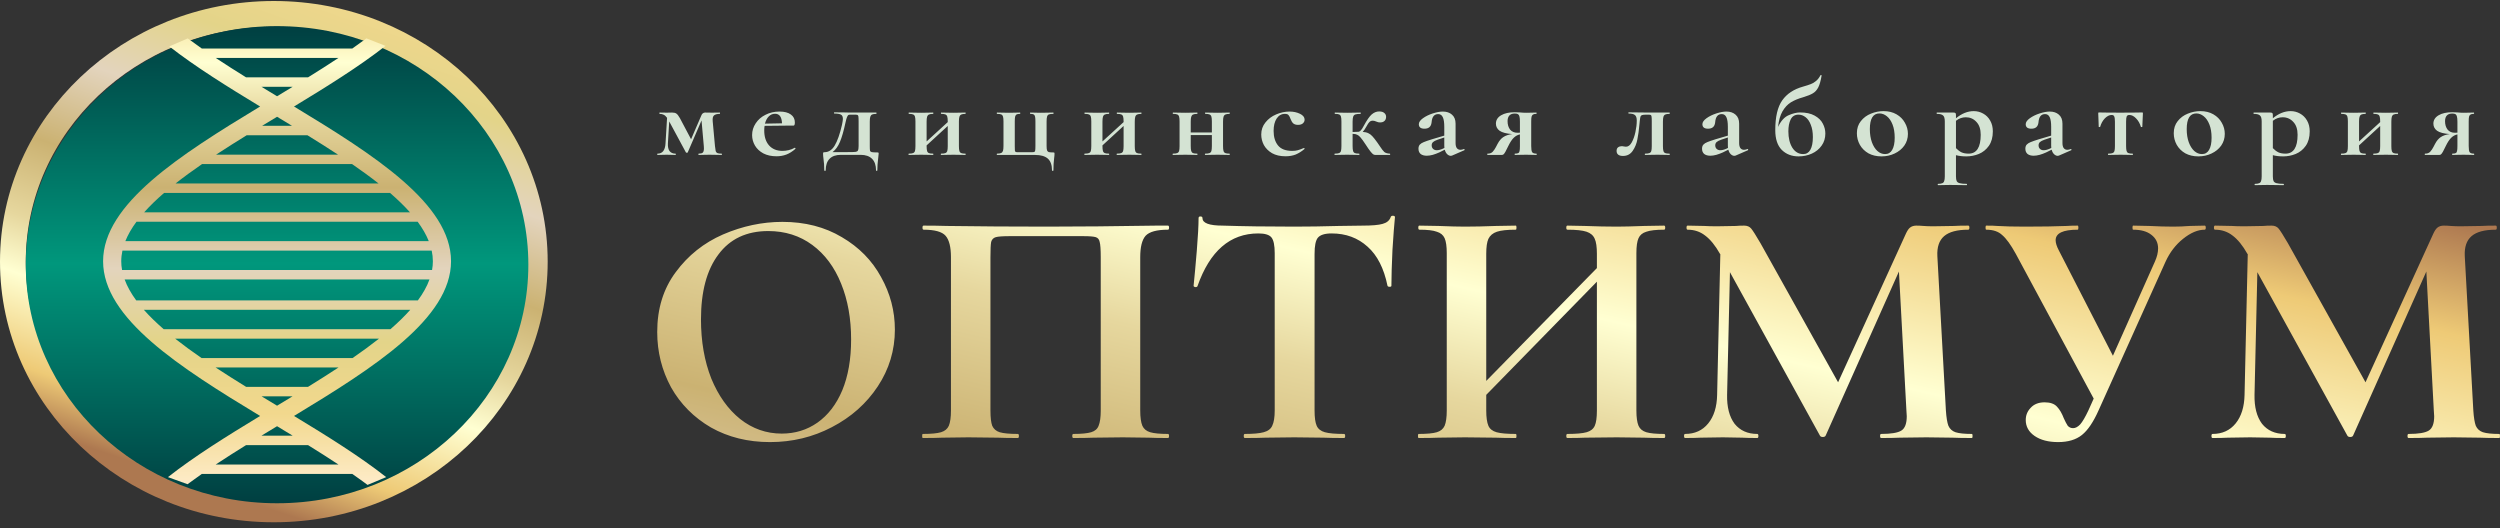 <?xml version="1.0" encoding="UTF-8"?> <svg xmlns="http://www.w3.org/2000/svg" width="388" height="82" viewBox="0 0 388 82" fill="none"><rect x="0" y="0" width="388" height="82" fill="#333333" stroke="none"/><path d="M42.5 79.056C64.867 79.056 83 61.841 83 40.606C83 19.37 64.867 2.156 42.5 2.156C20.133 2.156 2 19.37 2 40.606C2 61.841 20.133 79.056 42.5 79.056Z" stroke="url(#paint0_linear_268_7264)" stroke-width="4"></path><path d="M43 78.106C64.539 78.106 82 61.529 82 41.081C82 20.632 64.539 4.055 43 4.055C21.461 4.055 4 20.632 4 41.081C4 61.529 21.461 78.106 43 78.106Z" fill="url(#paint1_linear_268_7264)"></path><path fill-rule="evenodd" clip-rule="evenodd" d="M56.871 5.953C56.166 6.479 55.434 7.004 54.682 7.528H31.319C30.568 7.005 29.839 6.482 29.135 5.958L26.272 7.2C30.348 10.379 35.304 13.46 40.368 16.53C27.93 24.059 16 31.645 16 40.543C16 49.441 27.93 57.027 40.368 64.556C35.218 67.678 30.178 70.813 26.064 74.049L29.106 75.149C29.819 74.618 30.558 74.087 31.319 73.557H54.681C55.494 74.124 56.282 74.69 57.04 75.258L59.936 74.048C55.821 70.812 50.782 67.678 45.632 64.556C58.07 57.027 70 49.441 70 40.543C70 31.645 58.07 24.059 45.632 16.53C50.736 13.436 55.731 10.329 59.827 7.123L56.871 5.953ZM52.524 8.992C51.008 9.997 49.426 11.001 47.81 12.004H38.19C36.574 11.001 34.993 9.998 33.477 8.992H52.524ZM45.426 13.467C44.621 13.958 43.811 14.449 43 14.939C42.189 14.449 41.379 13.958 40.574 13.467H45.426ZM33.477 72.093C34.994 71.088 36.575 70.085 38.191 69.082H47.809C49.425 70.085 51.006 71.088 52.523 72.093H33.477ZM40.576 67.618C41.38 67.127 42.19 66.637 43 66.147C43.811 66.637 44.62 67.127 45.425 67.618H40.576ZM43 18.121C42.225 18.59 41.45 19.058 40.679 19.527H45.321C44.55 19.058 43.775 18.59 43 18.121ZM38.286 20.991C36.662 21.994 35.069 22.997 33.538 24.002H52.462C50.931 22.997 49.338 21.994 47.714 20.991H38.286ZM31.357 25.466C29.901 26.468 28.52 27.471 27.244 28.478H58.756C57.48 27.471 56.099 26.468 54.643 25.466H31.357ZM25.466 29.942C24.309 30.942 23.269 31.946 22.373 32.953H63.627C62.731 31.946 61.691 30.942 60.534 29.942H25.466ZM21.178 34.417C20.439 35.416 19.855 36.419 19.453 37.428H66.547C66.145 36.419 65.561 35.416 64.822 34.417H21.178ZM19.001 38.893C18.882 39.441 18.818 39.991 18.818 40.543C18.818 40.998 18.861 41.451 18.943 41.903H67.057C67.139 41.451 67.181 40.998 67.181 40.543C67.181 39.991 67.119 39.441 66.999 38.893H19.001ZM19.341 43.368C19.738 44.458 20.349 45.541 21.141 46.62H64.858C65.652 45.541 66.263 44.458 66.659 43.368H19.341ZM22.329 48.084C23.221 49.092 24.257 50.095 25.411 51.096H60.59C61.743 50.095 62.78 49.092 63.671 48.084H22.329ZM27.182 52.56C28.455 53.566 29.834 54.569 31.287 55.571H54.714C56.167 54.569 57.545 53.566 58.818 52.56H27.182ZM33.465 57.035C34.994 58.04 36.585 59.044 38.208 60.046H47.792C49.415 59.044 51.007 58.04 52.535 57.035H33.465ZM40.599 61.511C41.396 61.995 42.197 62.48 43 62.965C43.803 62.48 44.604 61.995 45.401 61.511H40.599Z" fill="url(#paint2_linear_268_7264)"></path><path d="M119.504 68.612C116.08 68.612 113.025 67.856 110.338 66.344C107.687 64.797 105.626 62.723 104.153 60.121C102.718 57.483 102 54.618 102 51.523C102 47.902 102.957 44.808 104.871 42.241C106.785 39.639 109.233 37.687 112.215 36.386C115.233 35.085 118.308 34.435 121.437 34.435C124.934 34.435 128.007 35.226 130.658 36.808C133.308 38.355 135.332 40.412 136.732 42.979C138.167 45.546 138.885 48.271 138.885 51.154C138.885 54.354 138.002 57.29 136.235 59.962C134.468 62.635 132.093 64.745 129.111 66.292C126.166 67.839 122.964 68.612 119.504 68.612ZM121.326 67.294C123.388 67.294 125.228 66.731 126.848 65.606C128.504 64.445 129.793 62.776 130.713 60.595C131.633 58.38 132.093 55.743 132.093 52.684C132.093 49.449 131.578 46.566 130.547 44.034C129.517 41.467 128.026 39.463 126.075 38.021C124.124 36.58 121.842 35.859 119.228 35.859C115.878 35.859 113.301 37.072 111.497 39.498C109.694 41.889 108.792 45.247 108.792 49.572C108.792 52.983 109.325 56.042 110.393 58.749C111.497 61.422 112.988 63.514 114.866 65.026C116.779 66.538 118.933 67.294 121.326 67.294ZM181.271 67.347C181.381 67.347 181.436 67.452 181.436 67.663C181.436 67.874 181.381 67.979 181.271 67.979C180.019 67.979 179.025 67.962 178.289 67.927L174.258 67.874L169.675 67.927C168.902 67.962 167.872 67.979 166.583 67.979C166.473 67.979 166.417 67.874 166.417 67.663C166.417 67.452 166.473 67.347 166.583 67.347C167.835 67.347 168.755 67.259 169.344 67.083C169.933 66.907 170.32 66.573 170.503 66.081C170.724 65.553 170.835 64.762 170.835 63.707V39.92C170.835 38.725 170.779 37.933 170.669 37.547C170.596 37.16 170.393 36.914 170.062 36.808C169.73 36.703 169.068 36.65 168.074 36.65H156.754C155.65 36.65 154.914 36.703 154.546 36.808C154.178 36.914 153.938 37.16 153.828 37.547C153.755 37.933 153.717 38.725 153.717 39.92V63.707C153.717 64.797 153.81 65.588 153.993 66.081C154.214 66.573 154.601 66.907 155.153 67.083C155.743 67.259 156.681 67.347 157.969 67.347C158.08 67.347 158.135 67.452 158.135 67.663C158.135 67.874 158.08 67.979 157.969 67.979C156.681 67.979 155.65 67.962 154.877 67.927L150.294 67.874L146.208 67.927C145.472 67.962 144.478 67.979 143.226 67.979C143.153 67.979 143.116 67.874 143.116 67.663C143.116 67.452 143.153 67.347 143.226 67.347C144.515 67.347 145.454 67.259 146.042 67.083C146.632 66.907 147.036 66.573 147.257 66.081C147.478 65.553 147.588 64.762 147.588 63.707V39.92C147.588 38.338 147.312 37.23 146.76 36.597C146.208 35.964 145.067 35.648 143.337 35.648C143.226 35.648 143.171 35.542 143.171 35.331C143.171 35.12 143.226 35.015 143.337 35.015C144.589 35.015 145.804 35.033 146.981 35.068C151.914 35.138 157.086 35.173 162.497 35.173C167.393 35.173 173.043 35.12 179.449 35.015H181.271C181.381 35.015 181.436 35.12 181.436 35.331C181.436 35.542 181.381 35.648 181.271 35.648C179.541 35.648 178.381 35.964 177.792 36.597C177.24 37.23 176.964 38.338 176.964 39.92V63.707C176.964 64.762 177.074 65.553 177.295 66.081C177.516 66.573 177.921 66.907 178.51 67.083C179.099 67.259 180.019 67.347 181.271 67.347ZM195.295 36.228C190.914 36.228 187.767 38.953 185.853 44.403C185.816 44.509 185.705 44.562 185.522 44.562C185.337 44.526 185.246 44.456 185.246 44.351C185.393 42.944 185.558 41.133 185.743 38.918C185.926 36.668 186.019 34.98 186.019 33.855C186.019 33.679 186.11 33.591 186.295 33.591C186.515 33.591 186.626 33.679 186.626 33.855C186.626 34.628 187.675 35.015 189.773 35.015C192.939 35.12 196.638 35.173 200.872 35.173C203.043 35.173 205.344 35.138 207.773 35.068L211.529 35.015C212.927 35.015 213.939 34.927 214.566 34.751C215.228 34.575 215.651 34.224 215.836 33.697C215.871 33.556 215.982 33.485 216.167 33.485C216.389 33.485 216.498 33.556 216.498 33.697C216.389 34.751 216.259 36.439 216.112 38.76C216.001 41.081 215.947 42.944 215.947 44.351C215.947 44.456 215.855 44.509 215.67 44.509C215.486 44.509 215.375 44.456 215.339 44.351C214.786 41.643 213.754 39.621 212.248 38.285C210.737 36.914 208.878 36.228 206.669 36.228C205.602 36.228 204.883 36.457 204.516 36.914C204.185 37.336 204.02 38.162 204.02 39.393V63.707C204.02 64.797 204.131 65.588 204.351 66.081C204.571 66.573 204.994 66.907 205.621 67.083C206.245 67.259 207.241 67.347 208.603 67.347C208.712 67.347 208.769 67.452 208.769 67.663C208.769 67.874 208.712 67.979 208.603 67.979C207.276 67.979 206.229 67.962 205.455 67.927L200.872 67.874L196.399 67.927C195.626 67.962 194.559 67.979 193.197 67.979C193.086 67.979 193.031 67.874 193.031 67.663C193.031 67.452 193.086 67.347 193.197 67.347C194.522 67.347 195.497 67.259 196.123 67.083C196.786 66.907 197.228 66.573 197.449 66.081C197.706 65.553 197.835 64.762 197.835 63.707V39.287C197.835 38.092 197.67 37.283 197.338 36.861C197.007 36.439 196.326 36.228 195.295 36.228ZM258.275 67.347C258.384 67.347 258.44 67.452 258.44 67.663C258.44 67.874 258.384 67.979 258.275 67.979C256.986 67.979 255.955 67.962 255.181 67.927L250.931 67.874L245.96 67.927C245.298 67.962 244.397 67.979 243.254 67.979C243.145 67.979 243.089 67.874 243.089 67.663C243.089 67.452 243.145 67.347 243.254 67.347C244.617 67.347 245.612 67.259 246.237 67.083C246.863 66.907 247.287 66.573 247.507 66.081C247.729 65.588 247.838 64.797 247.838 63.707V43.718L230.665 61.281V63.707C230.665 64.762 230.776 65.553 230.998 66.081C231.218 66.573 231.642 66.907 232.266 67.083C232.893 67.259 233.886 67.347 235.248 67.347C235.322 67.347 235.36 67.452 235.36 67.663C235.36 67.874 235.322 67.979 235.248 67.979C233.959 67.979 232.931 67.962 232.157 67.927L227.354 67.874L223.212 67.927C222.475 67.962 221.462 67.979 220.176 67.979C220.1 67.979 220.065 67.874 220.065 67.663C220.065 67.452 220.1 67.347 220.176 67.347C221.462 67.347 222.401 67.259 222.99 67.083C223.579 66.907 223.983 66.573 224.206 66.081C224.426 65.553 224.537 64.762 224.537 63.707V39.287C224.537 38.232 224.426 37.459 224.206 36.967C223.983 36.474 223.579 36.14 222.99 35.964C222.439 35.754 221.536 35.648 220.284 35.648C220.176 35.648 220.119 35.542 220.119 35.331C220.119 35.12 220.176 35.015 220.284 35.015L223.267 35.068C224.96 35.138 226.323 35.173 227.354 35.173C228.751 35.173 230.372 35.138 232.212 35.068L235.248 35.015C235.322 35.015 235.36 35.12 235.36 35.331C235.36 35.542 235.322 35.648 235.248 35.648C233.924 35.648 232.947 35.754 232.323 35.964C231.696 36.175 231.254 36.544 230.998 37.072C230.776 37.564 230.665 38.338 230.665 39.393V59.118L247.838 41.608V39.393C247.838 38.338 247.729 37.564 247.507 37.072C247.287 36.544 246.863 36.175 246.237 35.964C245.612 35.754 244.617 35.648 243.254 35.648C243.145 35.648 243.089 35.542 243.089 35.331C243.089 35.12 243.145 35.015 243.254 35.015L245.96 35.068C247.8 35.138 249.458 35.173 250.931 35.173C251.925 35.173 253.341 35.138 255.181 35.068L258.275 35.015C258.384 35.015 258.44 35.12 258.44 35.331C258.44 35.542 258.384 35.648 258.275 35.648C257.021 35.648 256.101 35.754 255.512 35.964C254.924 36.14 254.519 36.474 254.299 36.967C254.077 37.459 253.968 38.232 253.968 39.287V63.707C253.968 64.762 254.077 65.553 254.299 66.081C254.519 66.573 254.924 66.907 255.512 67.083C256.101 67.259 257.021 67.347 258.275 67.347ZM306.033 67.347C306.109 67.347 306.144 67.452 306.144 67.663C306.144 67.874 306.109 67.979 306.033 67.979C304.782 67.979 303.789 67.962 303.053 67.927L298.966 67.874L294.825 67.927C294.125 67.962 293.169 67.979 291.954 67.979C291.843 67.979 291.788 67.874 291.788 67.663C291.788 67.452 291.843 67.347 291.954 67.347C293.501 67.347 294.548 67.171 295.102 66.819C295.653 66.468 295.929 65.729 295.929 64.604L295.875 63.707L294.714 42.135L283.34 67.61C283.267 67.751 283.12 67.821 282.898 67.821C282.678 67.821 282.531 67.751 282.456 67.61L268.487 42.241L268.045 61.281C268.007 63.18 268.395 64.674 269.204 65.764C270.051 66.819 271.228 67.347 272.737 67.347C272.849 67.347 272.903 67.452 272.903 67.663C272.903 67.874 272.849 67.979 272.737 67.979C271.744 67.979 270.971 67.962 270.42 67.927L267.383 67.874L263.904 67.927C263.315 67.962 262.523 67.979 261.529 67.979C261.418 67.979 261.364 67.874 261.364 67.663C261.364 67.452 261.418 67.347 261.529 67.347C263.038 67.347 264.235 66.802 265.117 65.712C266.002 64.621 266.463 63.145 266.498 61.281L266.995 39.446L266.941 39.393C266.205 38.092 265.432 37.142 264.62 36.544C263.849 35.947 262.946 35.648 261.915 35.648C261.806 35.648 261.749 35.542 261.749 35.331C261.749 35.12 261.806 35.015 261.915 35.015L264.512 35.068C265.027 35.103 265.689 35.12 266.498 35.12L269.426 35.068C269.757 35.033 270.181 35.015 270.696 35.015C271.174 35.015 271.543 35.173 271.798 35.49C272.059 35.806 272.536 36.562 273.234 37.758L285.272 59.33L295.764 36.334C295.984 35.841 296.206 35.507 296.426 35.331C296.684 35.12 297.015 35.015 297.419 35.015C297.751 35.015 298.12 35.033 298.524 35.068C298.966 35.103 299.463 35.12 300.016 35.12L303.273 35.068C303.789 35.033 304.524 35.015 305.482 35.015C305.593 35.015 305.648 35.12 305.648 35.331C305.648 35.542 305.593 35.648 305.482 35.648C303.753 35.648 302.5 35.982 301.726 36.65C300.955 37.318 300.605 38.355 300.679 39.762L302.003 63.707C302.076 64.797 302.206 65.588 302.391 66.081C302.611 66.573 302.98 66.907 303.493 67.083C304.046 67.259 304.893 67.347 306.033 67.347ZM342.169 35.015C342.281 35.015 342.335 35.12 342.335 35.331C342.335 35.542 342.281 35.648 342.169 35.648C341.103 35.648 339.979 36.123 338.801 37.072C337.659 37.986 336.758 39.164 336.096 40.606L325.715 63.654C324.904 65.483 324.041 66.766 323.119 67.505C322.199 68.243 320.966 68.612 319.42 68.612C317.911 68.612 316.697 68.296 315.775 67.663C314.855 67.03 314.396 66.204 314.396 65.184C314.396 64.445 314.654 63.813 315.167 63.285C315.683 62.723 316.402 62.441 317.322 62.441C318.206 62.441 318.85 62.67 319.254 63.127C319.658 63.549 320.008 64.147 320.304 64.92C320.524 65.413 320.727 65.799 320.912 66.081C321.132 66.327 321.409 66.45 321.74 66.45C322.109 66.45 322.475 66.256 322.844 65.87C323.213 65.448 323.634 64.727 324.114 63.707L324.942 61.861L312.849 39.393C312.076 37.986 311.376 37.019 310.751 36.492C310.163 35.929 309.335 35.648 308.266 35.648C308.192 35.648 308.155 35.542 308.155 35.331C308.155 35.12 308.192 35.015 308.266 35.015C309.077 35.015 309.647 35.033 309.978 35.068C311.083 35.138 312.518 35.173 314.285 35.173C316.898 35.173 319.053 35.138 320.744 35.068C321.224 35.033 321.794 35.015 322.456 35.015C322.53 35.015 322.567 35.12 322.567 35.331C322.567 35.542 322.53 35.648 322.456 35.648C320.174 35.648 319.034 36.193 319.034 37.283C319.034 37.705 319.2 38.232 319.531 38.865L327.924 55.216L334.438 40.606C334.771 39.867 334.937 39.182 334.937 38.549C334.937 37.67 334.587 36.967 333.887 36.439C333.225 35.912 332.286 35.648 331.07 35.648C330.997 35.648 330.961 35.542 330.961 35.331C330.961 35.12 330.997 35.015 331.07 35.015L333.556 35.068C334.953 35.138 336.207 35.173 337.311 35.173C338.12 35.173 338.967 35.138 339.849 35.068L342.169 35.015ZM387.889 67.347C387.962 67.347 388 67.452 388 67.663C388 67.874 387.962 67.979 387.889 67.979C386.638 67.979 385.644 67.962 384.906 67.927L380.822 67.874L376.681 67.927C375.981 67.962 375.023 67.979 373.809 67.979C373.698 67.979 373.644 67.874 373.644 67.663C373.644 67.452 373.698 67.347 373.809 67.347C375.354 67.347 376.404 67.171 376.955 66.819C377.508 66.468 377.785 65.729 377.785 64.604L377.728 63.707L376.57 42.135L365.196 67.61C365.123 67.751 364.974 67.821 364.754 67.821C364.531 67.821 364.385 67.751 364.311 67.61L350.341 42.241L349.901 61.281C349.863 63.18 350.251 64.674 351.06 65.764C351.906 66.819 353.084 67.347 354.593 67.347C354.704 67.347 354.759 67.452 354.759 67.663C354.759 67.874 354.704 67.979 354.593 67.979C353.6 67.979 352.826 67.962 352.273 67.927L349.236 67.874L345.76 67.927C345.171 67.962 344.378 67.979 343.385 67.979C343.274 67.979 343.219 67.874 343.219 67.663C343.219 67.452 343.274 67.347 343.385 67.347C344.894 67.347 346.091 66.802 346.973 65.712C347.857 64.621 348.316 63.145 348.354 61.281L348.851 39.446L348.796 39.393C348.061 38.092 347.287 37.142 346.476 36.544C345.703 35.947 344.802 35.648 343.77 35.648C343.659 35.648 343.605 35.542 343.605 35.331C343.605 35.12 343.659 35.015 343.77 35.015L346.365 35.068C346.881 35.103 347.545 35.12 348.354 35.12L351.28 35.068C351.611 35.033 352.036 35.015 352.55 35.015C353.03 35.015 353.396 35.173 353.654 35.49C353.912 35.806 354.392 36.562 355.09 37.758L367.128 59.33L377.62 36.334C377.84 35.841 378.06 35.507 378.282 35.331C378.54 35.12 378.871 35.015 379.275 35.015C379.606 35.015 379.975 35.033 380.38 35.068C380.822 35.103 381.319 35.12 381.87 35.12L385.129 35.068C385.644 35.033 386.38 35.015 387.338 35.015C387.447 35.015 387.503 35.12 387.503 35.331C387.503 35.542 387.447 35.648 387.338 35.648C385.607 35.648 384.355 35.982 383.582 36.65C382.809 37.318 382.461 38.355 382.532 39.762L383.859 63.707C383.932 64.797 384.062 65.588 384.244 66.081C384.467 66.573 384.833 66.907 385.349 67.083C385.902 67.259 386.749 67.347 387.889 67.347Z" fill="url(#paint3_linear_268_7264)"></path><path d="M111.989 23.845C112.026 23.845 112.045 23.879 112.045 23.947C112.045 24.015 112.026 24.049 111.989 24.049C111.629 24.049 111.343 24.044 111.132 24.032L110.107 24.015L109.138 24.032C108.964 24.044 108.728 24.049 108.43 24.049C108.405 24.049 108.392 24.015 108.392 23.947C108.392 23.879 108.405 23.845 108.43 23.845C108.74 23.845 108.951 23.794 109.063 23.691C109.187 23.578 109.249 23.356 109.249 23.026C109.249 22.878 109.243 22.759 109.231 22.668L108.877 18.695L106.734 23.657C106.721 23.691 106.678 23.708 106.603 23.708C106.529 23.708 106.479 23.691 106.454 23.657L103.882 18.883L103.863 18.849L103.658 22.276C103.634 22.788 103.721 23.18 103.919 23.453C104.131 23.714 104.435 23.845 104.833 23.845C104.87 23.845 104.889 23.879 104.889 23.947C104.889 24.015 104.87 24.049 104.833 24.049C104.572 24.049 104.373 24.044 104.236 24.032L103.472 24.015L102.69 24.032C102.54 24.044 102.329 24.049 102.056 24.049C102.019 24.049 102 24.015 102 23.947C102 23.879 102.019 23.845 102.056 23.845C102.814 23.845 103.224 23.322 103.286 22.276L103.528 18.286C103.354 18.048 103.18 17.888 103.006 17.809C102.832 17.718 102.621 17.672 102.373 17.672C102.348 17.672 102.335 17.638 102.335 17.57C102.335 17.502 102.348 17.468 102.373 17.468L103.491 17.485L104.311 17.468C104.597 17.468 104.814 17.519 104.963 17.621C105.125 17.724 105.311 17.962 105.522 18.337L107.255 21.611L108.858 17.894C108.908 17.758 108.982 17.655 109.082 17.587C109.193 17.508 109.305 17.468 109.417 17.468L110.517 17.485L111.709 17.468C111.734 17.468 111.747 17.502 111.747 17.57C111.747 17.638 111.734 17.672 111.709 17.672C111.299 17.672 111.001 17.752 110.815 17.911C110.641 18.059 110.573 18.354 110.61 18.798L110.964 22.668C111.001 23.032 111.038 23.294 111.076 23.453C111.125 23.6 111.213 23.703 111.337 23.76C111.473 23.816 111.691 23.845 111.989 23.845ZM123.361 22.924C123.386 22.924 123.411 22.947 123.435 22.992C123.473 23.038 123.479 23.072 123.454 23.095C122.995 23.504 122.529 23.799 122.056 23.981C121.584 24.163 121.069 24.254 120.51 24.254C119.727 24.254 119.05 24.106 118.478 23.811C117.907 23.504 117.472 23.1 117.174 22.6C116.876 22.088 116.727 21.543 116.727 20.963C116.727 20.304 116.913 19.696 117.285 19.139C117.658 18.571 118.168 18.127 118.814 17.809C119.46 17.479 120.18 17.314 120.975 17.314C121.746 17.314 122.336 17.468 122.746 17.775C123.156 18.07 123.361 18.48 123.361 19.003C123.361 19.332 123.293 19.497 123.156 19.497H122.019L118.665 19.531C118.627 19.747 118.609 19.986 118.609 20.247C118.609 21.225 118.857 21.998 119.354 22.566C119.863 23.134 120.559 23.419 121.441 23.419C121.752 23.419 122.075 23.379 122.411 23.299C122.746 23.22 123.05 23.1 123.324 22.941L123.361 22.924ZM120.286 17.655C119.913 17.655 119.59 17.792 119.317 18.065C119.044 18.337 118.845 18.713 118.721 19.19L121.367 19.139C121.33 18.15 120.969 17.655 120.286 17.655ZM136.145 23.657C136.244 23.657 136.306 23.669 136.331 23.691C136.356 23.703 136.368 23.754 136.368 23.845C136.368 23.959 136.343 24.197 136.294 24.561C136.207 25.22 136.163 25.845 136.163 26.436C136.163 26.493 136.126 26.522 136.051 26.522C135.989 26.522 135.958 26.493 135.958 26.436C135.958 25.652 135.753 25.055 135.343 24.646C134.933 24.237 134.343 24.032 133.573 24.032H130.498C129.728 24.032 129.144 24.237 128.746 24.646C128.348 25.055 128.15 25.652 128.15 26.436C128.15 26.493 128.113 26.522 128.038 26.522C127.963 26.522 127.926 26.493 127.926 26.436C127.926 25.766 127.882 25.141 127.796 24.561C127.783 24.481 127.771 24.373 127.758 24.237C127.746 24.101 127.74 23.97 127.74 23.845C127.74 23.754 127.752 23.697 127.777 23.674C127.802 23.64 127.858 23.623 127.945 23.623C128.603 23.623 129.137 23.276 129.547 22.583C129.97 21.878 130.349 20.799 130.684 19.343C130.771 18.9 130.815 18.605 130.815 18.457C130.815 18.116 130.715 17.894 130.516 17.792C130.318 17.678 129.97 17.621 129.473 17.621C129.448 17.621 129.436 17.593 129.436 17.536C129.436 17.468 129.448 17.434 129.473 17.434L131.206 17.451C131.392 17.462 131.604 17.468 131.84 17.468H135.996C136.02 17.468 136.033 17.502 136.033 17.57C136.033 17.638 136.02 17.672 135.996 17.672C135.71 17.672 135.492 17.707 135.343 17.775C135.207 17.843 135.114 17.962 135.064 18.133C135.014 18.292 134.989 18.542 134.989 18.883V22.668C134.989 23.032 135.002 23.271 135.026 23.384C135.064 23.498 135.151 23.572 135.287 23.606C135.437 23.64 135.722 23.657 136.145 23.657ZM133.256 18.849C133.256 18.44 133.243 18.173 133.219 18.048C133.194 17.922 133.138 17.849 133.051 17.826C132.976 17.803 132.79 17.792 132.492 17.792H132.026C131.865 17.792 131.747 17.809 131.672 17.843C131.61 17.877 131.542 17.979 131.467 18.15C131.392 18.309 131.312 18.593 131.225 19.003C130.951 20.287 130.665 21.287 130.367 22.003C130.069 22.719 129.684 23.254 129.212 23.606H131.542C132.175 23.606 132.585 23.595 132.771 23.572C132.958 23.549 133.082 23.481 133.144 23.367C133.219 23.242 133.256 23.009 133.256 22.668V18.849ZM149.83 23.845C149.855 23.845 149.867 23.879 149.867 23.947C149.867 24.015 149.855 24.049 149.83 24.049C149.482 24.049 149.215 24.044 149.028 24.032L147.985 24.015L146.885 24.032C146.687 24.044 146.413 24.049 146.065 24.049C146.028 24.049 146.01 24.015 146.01 23.947C146.01 23.879 146.028 23.845 146.065 23.845C146.363 23.845 146.581 23.816 146.718 23.76C146.867 23.703 146.966 23.595 147.016 23.436C147.066 23.265 147.09 23.009 147.09 22.668V19.548L143.81 22.566V22.668C143.81 23.009 143.835 23.265 143.885 23.436C143.934 23.595 144.028 23.703 144.164 23.76C144.301 23.816 144.518 23.845 144.817 23.845C144.842 23.845 144.854 23.879 144.854 23.947C144.854 24.015 144.842 24.049 144.817 24.049C144.469 24.049 144.202 24.044 144.015 24.032L142.972 24.015L141.891 24.032C141.692 24.044 141.412 24.049 141.052 24.049C141.015 24.049 140.996 24.015 140.996 23.947C140.996 23.879 141.015 23.845 141.052 23.845C141.35 23.845 141.568 23.816 141.704 23.76C141.854 23.703 141.953 23.595 142.003 23.436C142.052 23.265 142.077 23.009 142.077 22.668V18.849C142.077 18.508 142.052 18.258 142.003 18.099C141.953 17.928 141.854 17.814 141.704 17.758C141.568 17.701 141.356 17.672 141.071 17.672C141.033 17.672 141.015 17.638 141.015 17.57C141.015 17.502 141.033 17.468 141.071 17.468C141.419 17.468 141.686 17.474 141.872 17.485L142.972 17.502L144.015 17.485C144.214 17.474 144.481 17.468 144.817 17.468C144.842 17.468 144.854 17.502 144.854 17.57C144.854 17.638 144.842 17.672 144.817 17.672C144.531 17.672 144.313 17.707 144.164 17.775C144.028 17.843 143.934 17.962 143.885 18.133C143.835 18.292 143.81 18.542 143.81 18.883V21.952L147.09 18.951V18.849C147.09 18.508 147.066 18.258 147.016 18.099C146.966 17.928 146.867 17.814 146.718 17.758C146.581 17.701 146.37 17.672 146.084 17.672C146.047 17.672 146.028 17.638 146.028 17.57C146.028 17.502 146.047 17.468 146.084 17.468C146.432 17.468 146.699 17.474 146.885 17.485L147.985 17.502L149.028 17.485C149.227 17.474 149.494 17.468 149.83 17.468C149.855 17.468 149.867 17.502 149.867 17.57C149.867 17.638 149.855 17.672 149.83 17.672C149.544 17.672 149.327 17.707 149.178 17.775C149.041 17.843 148.948 17.962 148.898 18.133C148.848 18.292 148.823 18.542 148.823 18.883V22.668C148.823 23.009 148.848 23.265 148.898 23.436C148.948 23.595 149.041 23.703 149.178 23.76C149.314 23.816 149.532 23.845 149.83 23.845ZM162.617 24.612C162.183 24.237 161.53 24.049 160.661 24.049H154.753C154.716 24.049 154.697 24.015 154.697 23.947C154.697 23.879 154.716 23.845 154.753 23.845C155.039 23.845 155.25 23.811 155.387 23.742C155.523 23.674 155.616 23.561 155.666 23.401C155.716 23.231 155.741 22.975 155.741 22.634V18.849C155.741 18.508 155.716 18.258 155.666 18.099C155.616 17.928 155.523 17.814 155.387 17.758C155.25 17.701 155.039 17.672 154.753 17.672C154.716 17.672 154.697 17.638 154.697 17.57C154.697 17.502 154.716 17.468 154.753 17.468C155.101 17.468 155.368 17.474 155.554 17.485L156.598 17.502L157.586 17.485C157.76 17.474 157.996 17.468 158.294 17.468C158.331 17.468 158.35 17.502 158.35 17.57C158.35 17.638 158.331 17.672 158.294 17.672C158.058 17.672 157.884 17.701 157.772 17.758C157.672 17.814 157.598 17.928 157.548 18.099C157.511 18.258 157.493 18.508 157.493 18.849V22.668C157.493 23.02 157.499 23.254 157.511 23.367C157.536 23.481 157.579 23.555 157.642 23.589C157.704 23.612 157.834 23.623 158.033 23.623H160.12C160.331 23.623 160.468 23.606 160.53 23.572C160.605 23.538 160.648 23.464 160.661 23.35C160.685 23.237 160.698 22.998 160.698 22.634V18.849C160.698 18.508 160.679 18.258 160.642 18.099C160.605 17.928 160.53 17.814 160.418 17.758C160.319 17.701 160.151 17.672 159.915 17.672C159.878 17.672 159.859 17.638 159.859 17.57C159.859 17.502 159.878 17.468 159.915 17.468C160.213 17.468 160.449 17.474 160.623 17.485L161.537 17.502L162.617 17.485C162.816 17.474 163.096 17.468 163.456 17.468C163.493 17.468 163.512 17.502 163.512 17.57C163.512 17.638 163.493 17.672 163.456 17.672C163.158 17.672 162.934 17.701 162.785 17.758C162.649 17.814 162.555 17.928 162.506 18.099C162.456 18.258 162.431 18.508 162.431 18.849V22.668C162.431 22.987 162.456 23.214 162.506 23.35C162.568 23.487 162.661 23.572 162.785 23.606C162.922 23.64 163.139 23.657 163.438 23.657C163.549 23.657 163.611 23.669 163.624 23.691C163.649 23.703 163.661 23.754 163.661 23.845C163.661 24.049 163.642 24.277 163.605 24.527C163.531 25.095 163.493 25.732 163.493 26.436C163.493 26.493 163.456 26.522 163.382 26.522C163.307 26.522 163.27 26.493 163.27 26.436C163.27 25.607 163.052 24.999 162.617 24.612ZM177.122 23.845C177.147 23.845 177.159 23.879 177.159 23.947C177.159 24.015 177.147 24.049 177.122 24.049C176.774 24.049 176.507 24.044 176.32 24.032L175.277 24.015L174.177 24.032C173.979 24.044 173.705 24.049 173.357 24.049C173.32 24.049 173.301 24.015 173.301 23.947C173.301 23.879 173.32 23.845 173.357 23.845C173.656 23.845 173.873 23.816 174.01 23.76C174.159 23.703 174.258 23.595 174.308 23.436C174.358 23.265 174.382 23.009 174.382 22.668V19.548L171.102 22.566V22.668C171.102 23.009 171.127 23.265 171.177 23.436C171.227 23.595 171.32 23.703 171.457 23.76C171.593 23.816 171.811 23.845 172.109 23.845C172.134 23.845 172.146 23.879 172.146 23.947C172.146 24.015 172.134 24.049 172.109 24.049C171.761 24.049 171.494 24.044 171.307 24.032L170.264 24.015L169.183 24.032C168.984 24.044 168.704 24.049 168.344 24.049C168.307 24.049 168.288 24.015 168.288 23.947C168.288 23.879 168.307 23.845 168.344 23.845C168.642 23.845 168.86 23.816 168.996 23.76C169.146 23.703 169.245 23.595 169.295 23.436C169.344 23.265 169.369 23.009 169.369 22.668V18.849C169.369 18.508 169.344 18.258 169.295 18.099C169.245 17.928 169.146 17.814 168.996 17.758C168.86 17.701 168.649 17.672 168.363 17.672C168.325 17.672 168.307 17.638 168.307 17.57C168.307 17.502 168.325 17.468 168.363 17.468C168.711 17.468 168.978 17.474 169.164 17.485L170.264 17.502L171.307 17.485C171.506 17.474 171.773 17.468 172.109 17.468C172.134 17.468 172.146 17.502 172.146 17.57C172.146 17.638 172.134 17.672 172.109 17.672C171.823 17.672 171.606 17.707 171.457 17.775C171.32 17.843 171.227 17.962 171.177 18.133C171.127 18.292 171.102 18.542 171.102 18.883V21.952L174.382 18.951V18.849C174.382 18.508 174.358 18.258 174.308 18.099C174.258 17.928 174.159 17.814 174.01 17.758C173.873 17.701 173.662 17.672 173.376 17.672C173.339 17.672 173.32 17.638 173.32 17.57C173.32 17.502 173.339 17.468 173.376 17.468C173.724 17.468 173.991 17.474 174.177 17.485L175.277 17.502L176.32 17.485C176.519 17.474 176.786 17.468 177.122 17.468C177.147 17.468 177.159 17.502 177.159 17.57C177.159 17.638 177.147 17.672 177.122 17.672C176.836 17.672 176.619 17.707 176.47 17.775C176.333 17.843 176.24 17.962 176.19 18.133C176.14 18.292 176.115 18.542 176.115 18.883V22.668C176.115 23.009 176.14 23.265 176.19 23.436C176.24 23.595 176.333 23.703 176.47 23.76C176.606 23.816 176.824 23.845 177.122 23.845ZM190.822 23.845C190.847 23.845 190.859 23.879 190.859 23.947C190.859 24.015 190.847 24.049 190.822 24.049C190.474 24.049 190.207 24.044 190.02 24.032L188.977 24.015L187.877 24.032C187.679 24.044 187.405 24.049 187.057 24.049C187.02 24.049 187.001 24.015 187.001 23.947C187.001 23.879 187.02 23.845 187.057 23.845C187.356 23.845 187.573 23.816 187.709 23.76C187.859 23.703 187.958 23.595 188.008 23.436C188.057 23.265 188.082 23.009 188.082 22.668V20.963H184.802V22.668C184.802 23.009 184.827 23.265 184.877 23.436C184.927 23.595 185.02 23.703 185.156 23.76C185.293 23.816 185.511 23.845 185.809 23.845C185.834 23.845 185.846 23.879 185.846 23.947C185.846 24.015 185.834 24.049 185.809 24.049C185.461 24.049 185.194 24.044 185.007 24.032L183.964 24.015L182.883 24.032C182.684 24.044 182.404 24.049 182.044 24.049C182.007 24.049 181.988 24.015 181.988 23.947C181.988 23.879 182.007 23.845 182.044 23.845C182.342 23.845 182.56 23.816 182.696 23.76C182.846 23.703 182.945 23.595 182.995 23.436C183.044 23.265 183.069 23.009 183.069 22.668V18.849C183.069 18.508 183.044 18.258 182.995 18.099C182.945 17.928 182.846 17.814 182.696 17.758C182.56 17.701 182.349 17.672 182.063 17.672C182.025 17.672 182.007 17.638 182.007 17.57C182.007 17.502 182.025 17.468 182.063 17.468C182.411 17.468 182.678 17.474 182.864 17.485L183.964 17.502L185.007 17.485C185.206 17.474 185.473 17.468 185.809 17.468C185.834 17.468 185.846 17.502 185.846 17.57C185.846 17.638 185.834 17.672 185.809 17.672C185.523 17.672 185.306 17.707 185.156 17.775C185.02 17.843 184.927 17.962 184.877 18.133C184.827 18.292 184.802 18.542 184.802 18.883V20.554H188.082V18.849C188.082 18.508 188.057 18.258 188.008 18.099C187.958 17.928 187.859 17.814 187.709 17.758C187.573 17.701 187.362 17.672 187.076 17.672C187.039 17.672 187.02 17.638 187.02 17.57C187.02 17.502 187.039 17.468 187.076 17.468C187.424 17.468 187.691 17.474 187.877 17.485L188.977 17.502L190.02 17.485C190.219 17.474 190.486 17.468 190.822 17.468C190.847 17.468 190.859 17.502 190.859 17.57C190.859 17.638 190.847 17.672 190.822 17.672C190.536 17.672 190.319 17.707 190.17 17.775C190.033 17.843 189.94 17.962 189.89 18.133C189.84 18.292 189.815 18.542 189.815 18.883V22.668C189.815 23.009 189.84 23.265 189.89 23.436C189.94 23.595 190.033 23.703 190.17 23.76C190.306 23.816 190.524 23.845 190.822 23.845ZM199.509 24.254C198.69 24.254 197.994 24.095 197.422 23.776C196.863 23.447 196.441 23.026 196.155 22.515C195.882 21.992 195.745 21.446 195.745 20.878C195.745 20.162 195.962 19.537 196.397 19.003C196.832 18.457 197.385 18.042 198.056 17.758C198.739 17.462 199.435 17.314 200.143 17.314C200.739 17.314 201.274 17.428 201.746 17.655C202.23 17.883 202.473 18.195 202.473 18.593C202.473 18.809 202.379 18.997 202.193 19.156C202.019 19.304 201.771 19.378 201.447 19.378C201.149 19.378 200.913 19.309 200.739 19.173C200.565 19.025 200.423 18.804 200.311 18.508C200.199 18.19 200.087 17.974 199.975 17.86C199.876 17.735 199.69 17.672 199.416 17.672C198.882 17.672 198.453 17.917 198.13 18.406C197.82 18.883 197.664 19.52 197.664 20.315C197.664 21.259 197.894 22.015 198.354 22.583C198.814 23.14 199.547 23.419 200.553 23.419C200.889 23.419 201.174 23.384 201.41 23.316C201.659 23.248 201.969 23.134 202.342 22.975H202.361C202.397 22.975 202.43 22.992 202.454 23.026C202.491 23.06 202.499 23.089 202.473 23.112C202.013 23.498 201.553 23.788 201.094 23.981C200.634 24.163 200.106 24.254 199.509 24.254ZM215.701 23.845C215.737 23.845 215.756 23.879 215.756 23.947C215.756 24.015 215.737 24.049 215.701 24.049H213.482C213.359 24.049 213.246 24.021 213.146 23.964C213.047 23.907 212.906 23.765 212.719 23.538C212.532 23.31 212.27 22.935 211.935 22.413C211.614 21.924 211.359 21.572 211.172 21.355C210.997 21.139 210.818 20.992 210.631 20.912C210.457 20.821 210.235 20.776 209.961 20.776H209.923V22.668C209.923 23.009 209.949 23.265 209.999 23.436C210.048 23.595 210.14 23.703 210.277 23.76C210.426 23.816 210.643 23.845 210.929 23.845C210.967 23.845 210.986 23.879 210.986 23.947C210.986 24.015 210.967 24.049 210.929 24.049C210.582 24.049 210.315 24.044 210.128 24.032L209.085 24.015L208.003 24.032C207.805 24.044 207.526 24.049 207.165 24.049C207.127 24.049 207.108 24.015 207.108 23.947C207.108 23.879 207.127 23.845 207.165 23.845C207.462 23.845 207.68 23.816 207.817 23.76C207.965 23.703 208.067 23.595 208.116 23.436C208.166 23.265 208.19 23.009 208.19 22.668V18.849C208.19 18.508 208.166 18.258 208.116 18.099C208.067 17.928 207.972 17.814 207.835 17.758C207.699 17.701 207.481 17.672 207.184 17.672C207.158 17.672 207.146 17.638 207.146 17.57C207.146 17.502 207.158 17.468 207.184 17.468C207.531 17.468 207.798 17.474 207.984 17.485L209.085 17.502L210.277 17.485C210.487 17.474 210.78 17.468 211.153 17.468C211.177 17.468 211.191 17.502 211.191 17.57C211.191 17.638 211.177 17.672 211.153 17.672C210.792 17.672 210.525 17.701 210.353 17.758C210.19 17.814 210.079 17.928 210.017 18.099C209.954 18.269 209.923 18.531 209.923 18.883V20.486L210.818 20.452C211.066 20.452 211.347 20.145 211.656 19.531C212.129 18.656 212.539 18.065 212.887 17.758C213.246 17.451 213.633 17.297 214.041 17.297C214.403 17.297 214.67 17.377 214.844 17.536C215.028 17.684 215.123 17.883 215.123 18.133C215.123 18.394 215.043 18.605 214.88 18.764C214.719 18.923 214.483 19.003 214.171 19.003C213.987 19.003 213.793 18.957 213.595 18.866C213.397 18.775 213.215 18.73 213.054 18.73C212.856 18.73 212.688 18.792 212.551 18.917C212.426 19.031 212.258 19.281 212.048 19.667C211.874 19.997 211.687 20.264 211.489 20.469C211.85 20.491 212.14 20.56 212.365 20.673C212.589 20.776 212.792 20.929 212.979 21.134C213.165 21.327 213.416 21.64 213.725 22.071C213.949 22.413 214.086 22.611 214.136 22.668C214.422 23.112 214.658 23.419 214.844 23.589C215.043 23.748 215.328 23.833 215.701 23.845ZM227.209 23.129C227.258 23.129 227.291 23.157 227.303 23.214C227.327 23.259 227.315 23.294 227.266 23.316L225.346 24.152C225.296 24.174 225.235 24.186 225.159 24.186C224.973 24.186 224.786 24.101 224.602 23.93C224.427 23.76 224.302 23.527 224.229 23.231L223.371 23.657C223.048 23.805 222.713 23.93 222.365 24.032C222.016 24.123 221.707 24.169 221.433 24.169C221.036 24.169 220.717 24.078 220.481 23.896C220.259 23.703 220.146 23.43 220.146 23.077C220.146 22.816 220.214 22.606 220.351 22.447C220.5 22.288 220.705 22.157 220.968 22.055C221.239 21.941 221.669 21.793 222.252 21.611L224.153 21.049V19.701C224.153 19.02 224.08 18.519 223.929 18.201C223.78 17.871 223.539 17.707 223.204 17.707C222.904 17.707 222.668 17.809 222.495 18.014C222.321 18.218 222.214 18.553 222.179 19.02C222.103 19.656 221.737 19.974 221.079 19.974C220.495 19.974 220.202 19.741 220.202 19.275C220.202 18.968 220.415 18.661 220.835 18.354C221.258 18.048 221.768 17.798 222.365 17.604C222.961 17.411 223.482 17.314 223.929 17.314C224.514 17.314 224.987 17.474 225.346 17.792C225.719 18.11 225.905 18.576 225.905 19.19V22.208C225.905 22.537 225.967 22.793 226.092 22.975C226.229 23.157 226.415 23.248 226.652 23.248C226.824 23.248 227.006 23.208 227.192 23.129H227.209ZM224.172 22.958C224.16 22.878 224.153 22.759 224.153 22.6V21.338L223.128 21.679C222.793 21.793 222.55 21.918 222.401 22.055C222.264 22.191 222.198 22.356 222.198 22.549C222.198 22.788 222.271 22.975 222.42 23.112C222.569 23.248 222.755 23.316 222.979 23.316C223.253 23.316 223.57 23.237 223.929 23.077L224.172 22.958ZM238.447 23.845C238.482 23.845 238.501 23.879 238.501 23.947C238.501 24.015 238.482 24.049 238.447 24.049C238.161 24.049 237.937 24.044 237.774 24.032L236.844 24.015L235.819 24.032C235.656 24.044 235.42 24.049 235.11 24.049C235.084 24.049 235.072 24.015 235.072 23.947C235.072 23.879 235.084 23.845 235.11 23.845C235.358 23.845 235.533 23.816 235.632 23.76C235.743 23.703 235.812 23.595 235.838 23.436C235.873 23.276 235.892 23.02 235.892 22.668V20.861C235.545 20.929 235.228 21.1 234.943 21.372C234.657 21.645 234.371 22.077 234.085 22.668C233.922 23.009 233.781 23.294 233.656 23.521C233.533 23.748 233.427 23.896 233.339 23.964C233.266 24.021 233.167 24.049 233.042 24.049H230.862C230.836 24.049 230.824 24.015 230.824 23.947C230.824 23.879 230.836 23.845 230.862 23.845C231.209 23.856 231.483 23.754 231.681 23.538C231.88 23.31 232.04 23.072 232.166 22.822C232.302 22.56 232.39 22.395 232.425 22.327C232.676 21.85 232.973 21.497 233.32 21.27C233.682 21.032 234.142 20.878 234.699 20.81C233.793 20.742 233.141 20.571 232.744 20.298C232.359 20.014 232.166 19.645 232.166 19.19C232.166 18.644 232.432 18.212 232.966 17.894C233.502 17.576 234.215 17.417 235.11 17.417C235.259 17.417 235.533 17.428 235.93 17.451C236.253 17.485 236.558 17.502 236.844 17.502L237.757 17.485C237.918 17.474 238.142 17.468 238.428 17.468C238.464 17.468 238.482 17.502 238.482 17.57C238.482 17.638 238.464 17.672 238.428 17.672C238.204 17.672 238.036 17.707 237.925 17.775C237.826 17.831 237.75 17.94 237.701 18.099C237.663 18.258 237.644 18.508 237.644 18.849V22.668C237.644 23.157 237.694 23.475 237.793 23.623C237.906 23.771 238.123 23.845 238.447 23.845ZM233.974 18.798C233.974 19.332 234.104 19.77 234.364 20.111C234.638 20.44 235.023 20.605 235.521 20.605C235.682 20.605 235.807 20.599 235.892 20.588V18.883C235.892 18.519 235.868 18.252 235.819 18.082C235.781 17.911 235.705 17.792 235.594 17.724C235.495 17.655 235.328 17.621 235.091 17.621C234.718 17.621 234.44 17.724 234.253 17.928C234.066 18.133 233.974 18.423 233.974 18.798ZM251.881 24.203C251.558 24.203 251.31 24.135 251.137 23.998C250.975 23.862 250.894 23.669 250.894 23.419C250.894 23.157 250.975 22.97 251.137 22.856C251.298 22.742 251.496 22.685 251.733 22.685C251.832 22.685 251.945 22.702 252.068 22.736C252.193 22.759 252.285 22.771 252.349 22.771C252.696 22.771 252.994 22.549 253.242 22.106C253.492 21.662 253.683 21.122 253.82 20.486C253.957 19.849 254.026 19.258 254.026 18.713C254.026 18.292 253.931 18.008 253.745 17.86C253.56 17.701 253.237 17.621 252.776 17.621C252.739 17.621 252.72 17.593 252.72 17.536C252.72 17.468 252.739 17.434 252.776 17.434L255.778 17.468H259.093C259.131 17.468 259.15 17.502 259.15 17.57C259.15 17.638 259.131 17.672 259.093 17.672C258.807 17.672 258.59 17.707 258.441 17.775C258.304 17.843 258.212 17.962 258.163 18.133C258.113 18.292 258.087 18.542 258.087 18.883V22.668C258.087 23.009 258.113 23.265 258.163 23.436C258.212 23.595 258.304 23.703 258.441 23.76C258.578 23.816 258.796 23.845 259.093 23.845C259.131 23.845 259.15 23.879 259.15 23.947C259.15 24.015 259.131 24.049 259.093 24.049C258.746 24.049 258.479 24.044 258.293 24.032L257.249 24.015L256.148 24.032C255.95 24.044 255.679 24.049 255.329 24.049C255.291 24.049 255.275 24.015 255.275 23.947C255.275 23.879 255.291 23.845 255.329 23.845C255.629 23.845 255.846 23.816 255.981 23.76C256.132 23.703 256.231 23.595 256.281 23.436C256.33 23.265 256.354 23.009 256.354 22.668V18.849C256.354 18.462 256.342 18.207 256.318 18.082C256.304 17.957 256.262 17.877 256.186 17.843C256.125 17.809 255.995 17.792 255.797 17.792H255.572C255.225 17.792 254.982 17.814 254.845 17.86C254.72 17.905 254.639 17.985 254.602 18.099C254.566 18.212 254.529 18.445 254.491 18.798L254.434 19.343C254.361 20.207 254.255 20.975 254.118 21.645C253.995 22.304 253.752 22.896 253.39 23.419C253.031 23.941 252.528 24.203 251.881 24.203ZM271.219 23.129C271.269 23.129 271.302 23.157 271.314 23.214C271.337 23.259 271.326 23.294 271.276 23.316L269.356 24.152C269.306 24.174 269.245 24.186 269.17 24.186C268.983 24.186 268.796 24.101 268.612 23.93C268.437 23.76 268.312 23.527 268.239 23.231L267.382 23.657C267.058 23.805 266.723 23.93 266.374 24.032C266.026 24.123 265.717 24.169 265.443 24.169C265.046 24.169 264.728 24.078 264.491 23.896C264.27 23.703 264.156 23.43 264.156 23.077C264.156 22.816 264.225 22.606 264.362 22.447C264.51 22.288 264.716 22.157 264.978 22.055C265.25 21.941 265.679 21.793 266.263 21.611L268.164 21.049V19.701C268.164 19.02 268.09 18.519 267.939 18.201C267.79 17.871 267.55 17.707 267.214 17.707C266.914 17.707 266.678 17.809 266.506 18.014C266.331 18.218 266.225 18.553 266.189 19.02C266.114 19.656 265.748 19.974 265.089 19.974C264.506 19.974 264.213 19.741 264.213 19.275C264.213 18.968 264.423 18.661 264.846 18.354C265.268 18.048 265.778 17.798 266.374 17.604C266.971 17.411 267.493 17.314 267.939 17.314C268.525 17.314 268.997 17.474 269.356 17.792C269.729 18.11 269.916 18.576 269.916 19.19V22.208C269.916 22.537 269.977 22.793 270.102 22.975C270.239 23.157 270.426 23.248 270.662 23.248C270.834 23.248 271.016 23.208 271.2 23.129H271.219ZM268.182 22.958C268.171 22.878 268.164 22.759 268.164 22.6V21.338L267.139 21.679C266.803 21.793 266.56 21.918 266.411 22.055C266.274 22.191 266.206 22.356 266.206 22.549C266.206 22.788 266.281 22.975 266.43 23.112C266.579 23.248 266.766 23.316 266.99 23.316C267.264 23.316 267.58 23.237 267.939 23.077L268.182 22.958ZM279.362 17.451C280.294 17.451 281.052 17.616 281.636 17.945C282.231 18.275 282.653 18.69 282.904 19.19C283.164 19.679 283.293 20.19 283.293 20.725C283.293 21.441 283.102 22.066 282.717 22.6C282.344 23.134 281.834 23.549 281.189 23.845C280.554 24.129 279.872 24.271 279.137 24.271C278.082 24.271 277.213 23.936 276.53 23.265C275.857 22.583 275.522 21.56 275.522 20.196C275.522 18.139 275.883 16.598 276.603 15.575C277.324 14.552 278.398 13.842 279.827 13.444C280.349 13.296 280.752 13.165 281.038 13.052C281.338 12.938 281.61 12.773 281.86 12.557C282.12 12.341 282.344 12.052 282.531 11.688C282.542 11.654 282.58 11.642 282.642 11.654C282.703 11.665 282.729 11.688 282.717 11.722C282.58 12.54 282.405 13.154 282.195 13.563C281.983 13.973 281.704 14.28 281.357 14.484C281.019 14.689 280.512 14.893 279.827 15.098C279.095 15.303 278.467 15.564 277.945 15.882C277.437 16.2 277 16.666 276.641 17.28C276.294 17.883 276.063 18.69 275.952 19.701C276.398 18.758 276.951 18.15 277.609 17.877C278.268 17.593 278.851 17.451 279.362 17.451ZM279.865 23.913C280.349 23.913 280.717 23.691 280.965 23.248C281.225 22.793 281.357 22.134 281.357 21.27C281.357 20.531 281.251 19.9 281.038 19.378C280.84 18.843 280.566 18.445 280.219 18.184C279.883 17.922 279.517 17.792 279.121 17.792C278.561 17.792 278.157 18.042 277.909 18.542C277.673 19.031 277.555 19.645 277.555 20.384C277.555 21.407 277.758 22.253 278.169 22.924C278.592 23.583 279.156 23.913 279.865 23.913ZM292.007 24.271C291.237 24.271 290.56 24.112 289.976 23.794C289.405 23.464 288.963 23.026 288.654 22.481C288.342 21.924 288.189 21.321 288.189 20.673C288.189 19.934 288.392 19.309 288.803 18.798C289.214 18.275 289.735 17.888 290.368 17.638C291.001 17.377 291.653 17.246 292.326 17.246C293.096 17.246 293.766 17.411 294.338 17.741C294.909 18.07 295.344 18.508 295.641 19.053C295.953 19.588 296.109 20.162 296.109 20.776C296.109 21.458 295.922 22.066 295.549 22.6C295.176 23.123 294.673 23.532 294.04 23.828C293.419 24.123 292.742 24.271 292.007 24.271ZM292.567 23.913C293.051 23.913 293.419 23.697 293.667 23.265C293.927 22.822 294.057 22.191 294.057 21.372C294.057 20.577 293.946 19.895 293.722 19.326C293.5 18.758 293.207 18.332 292.848 18.048C292.487 17.752 292.102 17.604 291.691 17.604C290.697 17.604 290.201 18.417 290.201 20.043C290.201 20.804 290.307 21.48 290.517 22.071C290.727 22.651 291.013 23.106 291.374 23.436C291.736 23.754 292.132 23.913 292.567 23.913ZM305.17 24.271C304.561 24.271 304.027 24.209 303.566 24.083V27.357C303.566 27.698 303.604 27.948 303.68 28.107C303.765 28.266 303.921 28.375 304.145 28.431C304.381 28.499 304.742 28.534 305.227 28.534C305.262 28.534 305.281 28.568 305.281 28.636C305.281 28.704 305.262 28.738 305.227 28.738C304.766 28.738 304.405 28.733 304.145 28.721L302.674 28.704L301.573 28.721C301.387 28.733 301.125 28.738 300.789 28.738C300.754 28.738 300.735 28.704 300.735 28.636C300.735 28.568 300.754 28.534 300.789 28.534C301.089 28.534 301.307 28.499 301.444 28.431C301.592 28.375 301.691 28.261 301.741 28.09C301.802 27.931 301.833 27.687 301.833 27.357V18.849C301.833 18.372 301.741 18.059 301.555 17.911C301.38 17.752 301.063 17.672 300.605 17.672C300.579 17.672 300.567 17.638 300.567 17.57C300.567 17.502 300.579 17.468 300.605 17.468H303.158C303.33 17.468 303.444 17.496 303.493 17.553C303.543 17.61 303.566 17.712 303.566 17.86V18.354C304.461 17.616 305.38 17.246 306.325 17.246C306.847 17.246 307.331 17.371 307.779 17.621C308.24 17.871 308.606 18.235 308.877 18.713C309.151 19.19 309.288 19.747 309.288 20.384C309.288 21.293 309.083 22.043 308.674 22.634C308.263 23.214 307.742 23.634 307.109 23.896C306.488 24.146 305.841 24.271 305.17 24.271ZM305.094 18.201C304.537 18.201 304.027 18.383 303.566 18.747V22.992C303.84 23.276 304.126 23.492 304.424 23.64C304.724 23.776 305.09 23.845 305.524 23.845C306.778 23.845 307.406 22.867 307.406 20.912C307.406 20.048 307.182 19.383 306.736 18.917C306.301 18.44 305.753 18.201 305.094 18.201ZM321.398 23.129C321.45 23.129 321.48 23.157 321.492 23.214C321.516 23.259 321.504 23.294 321.454 23.316L319.535 24.152C319.485 24.174 319.424 24.186 319.348 24.186C319.162 24.186 318.977 24.101 318.791 23.93C318.616 23.76 318.491 23.527 318.418 23.231L317.56 23.657C317.237 23.805 316.902 23.93 316.554 24.032C316.205 24.123 315.896 24.169 315.622 24.169C315.225 24.169 314.909 24.078 314.672 23.896C314.448 23.703 314.335 23.43 314.335 23.077C314.335 22.816 314.403 22.606 314.54 22.447C314.689 22.288 314.894 22.157 315.157 22.055C315.428 21.941 315.858 21.793 316.441 21.611L318.342 21.049V19.701C318.342 19.02 318.269 18.519 318.12 18.201C317.969 17.871 317.728 17.707 317.393 17.707C317.093 17.707 316.859 17.809 316.684 18.014C316.51 18.218 316.403 18.553 316.368 19.02C316.292 19.656 315.926 19.974 315.268 19.974C314.684 19.974 314.391 19.741 314.391 19.275C314.391 18.968 314.604 18.661 315.024 18.354C315.447 18.048 315.957 17.798 316.554 17.604C317.15 17.411 317.671 17.314 318.12 17.314C318.703 17.314 319.176 17.474 319.535 17.792C319.908 18.11 320.094 18.576 320.094 19.19V22.208C320.094 22.537 320.156 22.793 320.281 22.975C320.418 23.157 320.604 23.248 320.841 23.248C321.013 23.248 321.195 23.208 321.381 23.129H321.398ZM318.361 22.958C318.349 22.878 318.342 22.759 318.342 22.6V21.338L317.317 21.679C316.982 21.793 316.741 21.918 316.59 22.055C316.455 22.191 316.387 22.356 316.387 22.549C316.387 22.788 316.46 22.975 316.609 23.112C316.758 23.248 316.944 23.316 317.168 23.316C317.442 23.316 317.759 23.237 318.12 23.077L318.361 22.958ZM327.212 24.049C327.174 24.049 327.155 24.015 327.155 23.947C327.155 23.879 327.174 23.845 327.212 23.845C327.509 23.845 327.727 23.816 327.863 23.76C328.012 23.703 328.114 23.595 328.163 23.436C328.213 23.265 328.237 23.009 328.237 22.668V18.883C328.237 18.485 328.199 18.212 328.126 18.065C328.062 17.917 327.932 17.843 327.734 17.843C327.372 17.843 327.02 18.019 326.671 18.372C326.336 18.724 326.095 19.162 325.944 19.684C325.932 19.707 325.889 19.719 325.814 19.719C325.752 19.719 325.722 19.707 325.722 19.684L325.684 18.576C325.658 18.121 325.646 17.798 325.646 17.604C325.646 17.536 325.653 17.496 325.665 17.485C325.677 17.462 325.722 17.451 325.795 17.451C326.057 17.451 326.286 17.456 326.484 17.468L329.056 17.485L331.684 17.468C331.897 17.456 332.138 17.451 332.412 17.451C332.499 17.451 332.549 17.462 332.56 17.485C332.572 17.496 332.579 17.536 332.579 17.604C332.518 18.741 332.485 19.434 332.485 19.684C332.485 19.707 332.449 19.719 332.374 19.719C332.312 19.719 332.275 19.707 332.263 19.684C332.114 19.162 331.864 18.724 331.517 18.372C331.181 18.019 330.834 17.843 330.473 17.843C330.275 17.843 330.138 17.917 330.064 18.065C330.001 18.212 329.97 18.485 329.97 18.883V22.668C329.97 23.009 329.996 23.265 330.045 23.436C330.095 23.595 330.187 23.703 330.324 23.76C330.473 23.816 330.69 23.845 330.976 23.845C331.014 23.845 331.033 23.879 331.033 23.947C331.033 24.015 331.014 24.049 330.976 24.049C330.629 24.049 330.362 24.044 330.175 24.032L329.132 24.015L328.05 24.032C327.852 24.044 327.573 24.049 327.212 24.049ZM341.187 24.271C340.415 24.271 339.739 24.112 339.154 23.794C338.582 23.464 338.143 23.026 337.831 22.481C337.522 21.924 337.366 21.321 337.366 20.673C337.366 19.934 337.571 19.309 337.98 18.798C338.391 18.275 338.913 17.888 339.546 17.638C340.181 17.377 340.833 17.246 341.503 17.246C342.273 17.246 342.944 17.411 343.515 17.741C344.087 18.07 344.521 18.508 344.821 19.053C345.13 19.588 345.286 20.162 345.286 20.776C345.286 21.458 345.1 22.066 344.727 22.6C344.354 23.123 343.851 23.532 343.218 23.828C342.597 24.123 341.919 24.271 341.187 24.271ZM341.744 23.913C342.231 23.913 342.597 23.697 342.845 23.265C343.107 22.822 343.237 22.191 343.237 21.372C343.237 20.577 343.123 19.895 342.901 19.326C342.677 18.758 342.384 18.332 342.025 18.048C341.664 17.752 341.279 17.604 340.87 17.604C339.876 17.604 339.378 18.417 339.378 20.043C339.378 20.804 339.484 21.48 339.694 22.071C339.907 22.651 340.193 23.106 340.552 23.436C340.913 23.754 341.31 23.913 341.744 23.913ZM354.35 24.271C353.74 24.271 353.207 24.209 352.746 24.083V27.357C352.746 27.698 352.784 27.948 352.857 28.107C352.945 28.266 353.1 28.375 353.325 28.431C353.561 28.499 353.92 28.534 354.404 28.534C354.442 28.534 354.461 28.568 354.461 28.636C354.461 28.704 354.442 28.738 354.404 28.738C353.946 28.738 353.584 28.733 353.325 28.721L351.851 28.704L350.751 28.721C350.567 28.733 350.304 28.738 349.969 28.738C349.931 28.738 349.912 28.704 349.912 28.636C349.912 28.568 349.931 28.534 349.969 28.534C350.267 28.534 350.484 28.499 350.621 28.431C350.77 28.375 350.869 28.261 350.921 28.09C350.982 27.931 351.013 27.687 351.013 27.357V18.849C351.013 18.372 350.921 18.059 350.734 17.911C350.559 17.752 350.243 17.672 349.783 17.672C349.759 17.672 349.745 17.638 349.745 17.57C349.745 17.502 349.759 17.468 349.783 17.468H352.335C352.51 17.468 352.621 17.496 352.671 17.553C352.72 17.61 352.746 17.712 352.746 17.86V18.354C353.641 17.616 354.56 17.246 355.504 17.246C356.026 17.246 356.51 17.371 356.957 17.621C357.417 17.871 357.783 18.235 358.057 18.713C358.331 19.19 358.468 19.747 358.468 20.384C358.468 21.293 358.263 22.043 357.852 22.634C357.443 23.214 356.921 23.634 356.286 23.896C355.665 24.146 355.02 24.271 354.35 24.271ZM354.274 18.201C353.714 18.201 353.207 18.383 352.746 18.747V22.992C353.02 23.276 353.306 23.492 353.603 23.64C353.901 23.776 354.267 23.845 354.704 23.845C355.958 23.845 356.586 22.867 356.586 20.912C356.586 20.048 356.362 19.383 355.915 18.917C355.478 18.44 354.933 18.201 354.274 18.201ZM372.143 23.845C372.169 23.845 372.181 23.879 372.181 23.947C372.181 24.015 372.169 24.049 372.143 24.049C371.796 24.049 371.529 24.044 371.343 24.032L370.299 24.015L369.198 24.032C369 24.044 368.726 24.049 368.379 24.049C368.341 24.049 368.322 24.015 368.322 23.947C368.322 23.879 368.341 23.845 368.379 23.845C368.677 23.845 368.894 23.816 369.031 23.76C369.18 23.703 369.279 23.595 369.328 23.436C369.378 23.265 369.404 23.009 369.404 22.668V19.548L366.124 22.566V22.668C366.124 23.009 366.147 23.265 366.199 23.436C366.249 23.595 366.341 23.703 366.478 23.76C366.615 23.816 366.832 23.845 367.13 23.845C367.156 23.845 367.168 23.879 367.168 23.947C367.168 24.015 367.156 24.049 367.13 24.049C366.783 24.049 366.516 24.044 366.329 24.032L365.285 24.015L364.204 24.032C364.006 24.044 363.727 24.049 363.366 24.049C363.328 24.049 363.309 24.015 363.309 23.947C363.309 23.879 363.328 23.845 363.366 23.845C363.663 23.845 363.88 23.816 364.017 23.76C364.166 23.703 364.265 23.595 364.315 23.436C364.365 23.265 364.391 23.009 364.391 22.668V18.849C364.391 18.508 364.365 18.258 364.315 18.099C364.265 17.928 364.166 17.814 364.017 17.758C363.88 17.701 363.67 17.672 363.385 17.672C363.347 17.672 363.328 17.638 363.328 17.57C363.328 17.502 363.347 17.468 363.385 17.468C363.732 17.468 363.999 17.474 364.185 17.485L365.285 17.502L366.329 17.485C366.528 17.474 366.794 17.468 367.13 17.468C367.156 17.468 367.168 17.502 367.168 17.57C367.168 17.638 367.156 17.672 367.13 17.672C366.844 17.672 366.627 17.707 366.478 17.775C366.341 17.843 366.249 17.962 366.199 18.133C366.147 18.292 366.124 18.542 366.124 18.883V21.952L369.404 18.951V18.849C369.404 18.508 369.378 18.258 369.328 18.099C369.279 17.928 369.18 17.814 369.031 17.758C368.894 17.701 368.684 17.672 368.398 17.672C368.36 17.672 368.341 17.638 368.341 17.57C368.341 17.502 368.36 17.468 368.398 17.468C368.745 17.468 369.012 17.474 369.198 17.485L370.299 17.502L371.343 17.485C371.541 17.474 371.808 17.468 372.143 17.468C372.169 17.468 372.181 17.502 372.181 17.57C372.181 17.638 372.169 17.672 372.143 17.672C371.857 17.672 371.64 17.707 371.491 17.775C371.354 17.843 371.26 17.962 371.21 18.133C371.161 18.292 371.137 18.542 371.137 18.883V22.668C371.137 23.009 371.161 23.265 371.21 23.436C371.26 23.595 371.354 23.703 371.491 23.76C371.628 23.816 371.846 23.845 372.143 23.845ZM383.943 23.845C383.981 23.845 384 23.879 384 23.947C384 24.015 383.981 24.049 383.943 24.049C383.658 24.049 383.433 24.044 383.273 24.032L382.34 24.015L381.315 24.032C381.154 24.044 380.918 24.049 380.607 24.049C380.583 24.049 380.569 24.015 380.569 23.947C380.569 23.879 380.583 23.845 380.607 23.845C380.855 23.845 381.029 23.816 381.128 23.76C381.242 23.703 381.308 23.595 381.334 23.436C381.372 23.276 381.391 23.02 381.391 22.668V20.861C381.041 20.929 380.725 21.1 380.439 21.372C380.153 21.645 379.867 22.077 379.582 22.668C379.421 23.009 379.277 23.294 379.154 23.521C379.029 23.748 378.923 23.896 378.838 23.964C378.762 24.021 378.663 24.049 378.538 24.049H376.358C376.332 24.049 376.321 24.015 376.321 23.947C376.321 23.879 376.332 23.845 376.358 23.845C376.705 23.856 376.979 23.754 377.178 23.538C377.376 23.31 377.539 23.072 377.662 22.822C377.799 22.56 377.886 22.395 377.924 22.327C378.172 21.85 378.469 21.497 378.819 21.27C379.178 21.032 379.638 20.878 380.198 20.81C379.291 20.742 378.637 20.571 378.24 20.298C377.856 20.014 377.662 19.645 377.662 19.19C377.662 18.644 377.929 18.212 378.465 17.894C378.998 17.576 379.712 17.417 380.607 17.417C380.755 17.417 381.029 17.428 381.426 17.451C381.75 17.485 382.054 17.502 382.34 17.502L383.254 17.485C383.414 17.474 383.639 17.468 383.924 17.468C383.962 17.468 383.981 17.502 383.981 17.57C383.981 17.638 383.962 17.672 383.924 17.672C383.7 17.672 383.532 17.707 383.421 17.775C383.322 17.831 383.247 17.94 383.197 18.099C383.159 18.258 383.143 18.508 383.143 18.849V22.668C383.143 23.157 383.192 23.475 383.292 23.623C383.403 23.771 383.62 23.845 383.943 23.845ZM379.471 18.798C379.471 19.332 379.601 19.77 379.863 20.111C380.134 20.44 380.519 20.605 381.017 20.605C381.178 20.605 381.303 20.599 381.391 20.588V18.883C381.391 18.519 381.365 18.252 381.315 18.082C381.277 17.911 381.204 17.792 381.091 17.724C380.992 17.655 380.824 17.621 380.588 17.621C380.217 17.621 379.936 17.724 379.749 17.928C379.563 18.133 379.471 18.423 379.471 18.798Z" fill="#D4E3D3"></path><defs><linearGradient id="paint0_linear_268_7264" x1="50.599" y1="-34.458" x2="15.048" y2="69.857" gradientUnits="userSpaceOnUse"><stop stop-color="#D4B06C"></stop><stop offset="0.051" stop-color="#D6B17C"></stop><stop offset="0.169" stop-color="#FDEBC6"></stop><stop offset="0.271" stop-color="#F2D88D"></stop><stop offset="0.38" stop-color="#E3D489"></stop><stop offset="0.49" stop-color="#E3D4BD"></stop><stop offset="0.612" stop-color="#CBB272"></stop><stop offset="0.722" stop-color="#E6D79E"></stop><stop offset="0.8" stop-color="#FFFFD2"></stop><stop offset="0.922" stop-color="#EECA76"></stop><stop offset="1" stop-color="#AD7850"></stop></linearGradient><linearGradient id="paint1_linear_268_7264" x1="43" y1="78.106" x2="43" y2="4.055" gradientUnits="userSpaceOnUse"><stop stop-color="#003F41"></stop><stop offset="0.502" stop-color="#00977C"></stop><stop offset="1" stop-color="#003F41"></stop></linearGradient><linearGradient id="paint2_linear_268_7264" x1="43" y1="92.107" x2="43" y2="-10.883" gradientUnits="userSpaceOnUse"><stop stop-color="#D4B06C"></stop><stop offset="0.051" stop-color="#D6B17C"></stop><stop offset="0.169" stop-color="#FDEBC6"></stop><stop offset="0.271" stop-color="#F2D88D"></stop><stop offset="0.38" stop-color="#E3D489"></stop><stop offset="0.49" stop-color="#E3D4BD"></stop><stop offset="0.612" stop-color="#CBB272"></stop><stop offset="0.722" stop-color="#E6D79E"></stop><stop offset="0.8" stop-color="#FFFFD2"></stop><stop offset="0.922" stop-color="#EECA76"></stop><stop offset="1" stop-color="#AD7850"></stop></linearGradient><linearGradient id="paint3_linear_268_7264" x1="-270.687" y1="112.229" x2="-222.101" y2="-102.239" gradientUnits="userSpaceOnUse"><stop stop-color="#D4B06C"></stop><stop offset="0.051" stop-color="#D6B17C"></stop><stop offset="0.169" stop-color="#FDEBC6"></stop><stop offset="0.271" stop-color="#F2D88D"></stop><stop offset="0.38" stop-color="#E3D489"></stop><stop offset="0.49" stop-color="#E3D4BD"></stop><stop offset="0.612" stop-color="#CBB272"></stop><stop offset="0.722" stop-color="#E6D79E"></stop><stop offset="0.8" stop-color="#FFFFD2"></stop><stop offset="0.922" stop-color="#EECA76"></stop><stop offset="1" stop-color="#AD7850"></stop></linearGradient></defs></svg> 